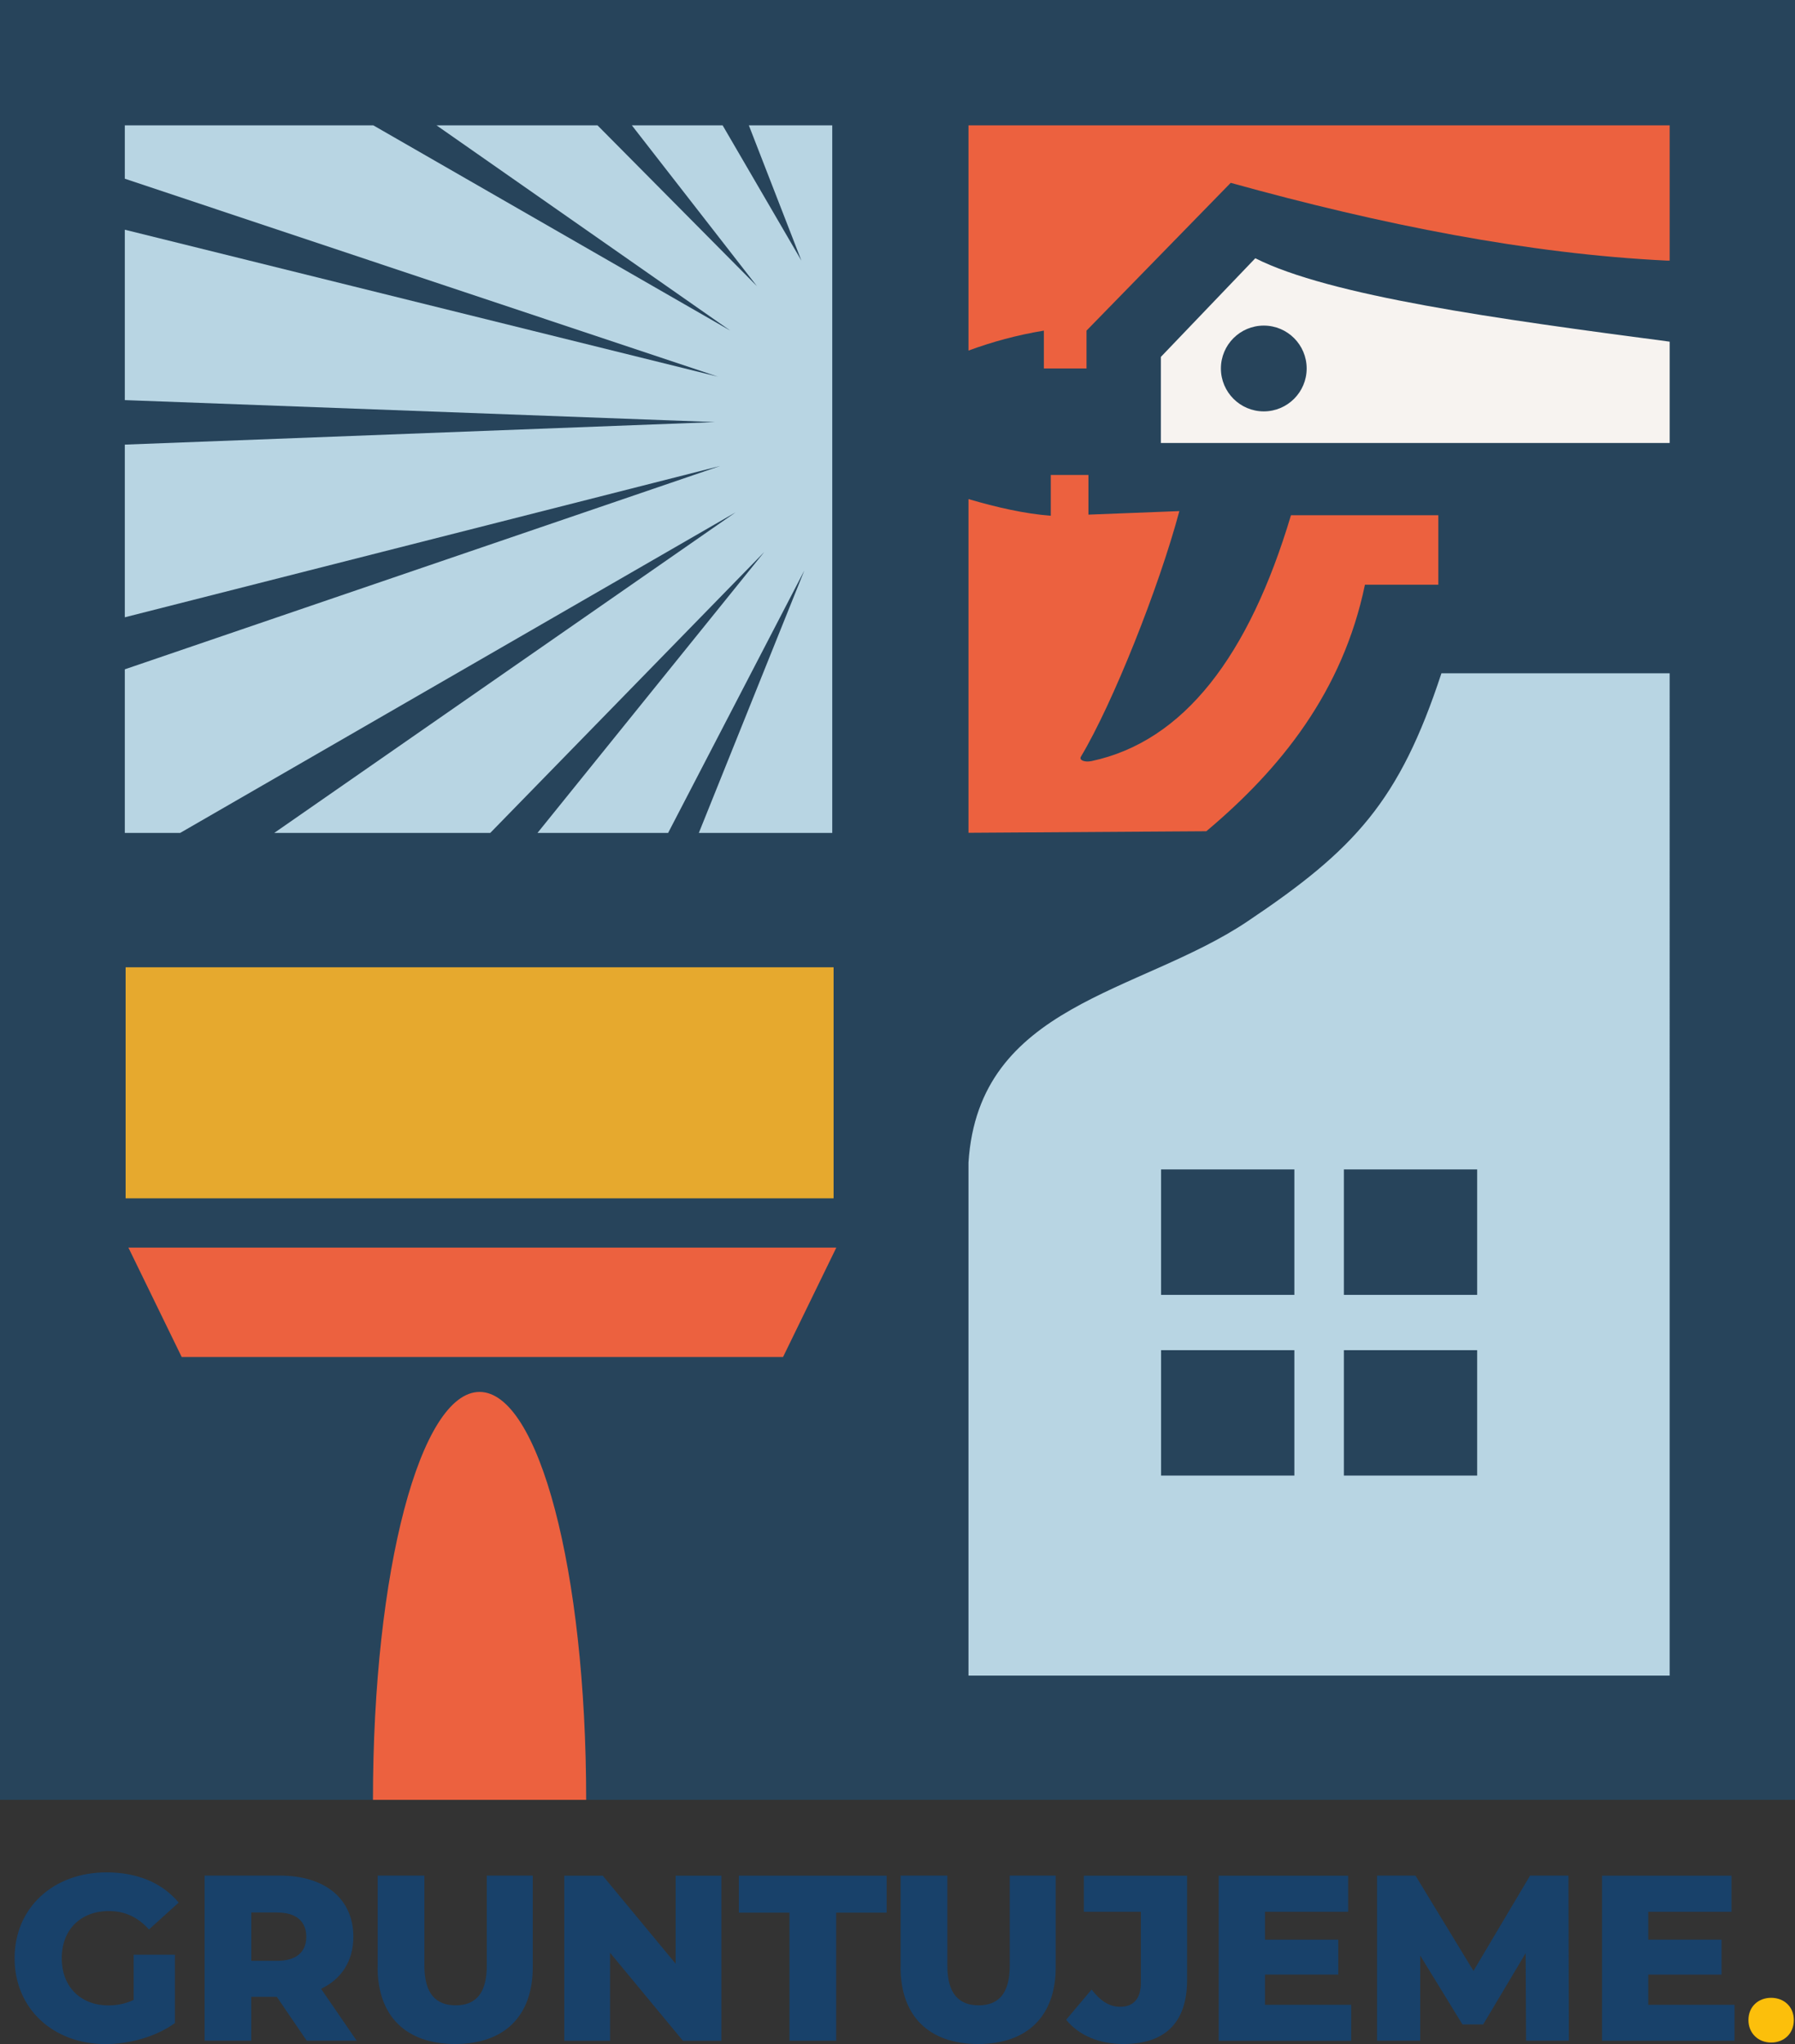 <svg xmlns="http://www.w3.org/2000/svg" id="a" viewBox="0 0 243.63 277.35"><rect x="0" y="0" width="243.63" height="277.35" fill="#333333" stroke="none"/><path d="M18.14,265.23h5.6v9.28c-2.59,1.86-6.14,2.85-9.41,2.85-7.14,0-12.35-4.83-12.35-11.65s5.22-11.65,12.48-11.65c4.19,0,7.58,1.44,9.79,4.1l-4.03,3.65c-1.54-1.7-3.29-2.5-5.44-2.5-3.84,0-6.4,2.53-6.4,6.4s2.56,6.4,6.34,6.4c1.18,0,2.3-.22,3.42-.74v-6.14Z" fill="#18416a" stroke-width="0"></path><path d="M37.56,270.95h-3.46v5.95h-6.33v-22.4h10.24c6.11,0,9.95,3.17,9.95,8.29,0,3.3-1.6,5.73-4.38,7.07l4.83,7.04h-6.78l-4.06-5.95ZM37.63,259.5h-3.52v6.56h3.52c2.62,0,3.94-1.22,3.94-3.26s-1.31-3.29-3.94-3.29Z" fill="#18416a" stroke-width="0"></path><path d="M51.26,266.92v-12.42h6.34v12.22c0,3.84,1.6,5.38,4.25,5.38s4.22-1.54,4.22-5.38v-12.22h6.24v12.42c0,6.69-3.9,10.43-10.53,10.43s-10.53-3.74-10.53-10.43Z" fill="#18416a" stroke-width="0"></path><path d="M97.91,254.51v22.4h-5.22l-9.89-11.94v11.94h-6.21v-22.4h5.22l9.89,11.94v-11.94h6.21Z" fill="#18416a" stroke-width="0"></path><path d="M107.16,259.53h-6.88v-5.02h20.06v5.02h-6.85v17.38h-6.34v-17.38Z" fill="#18416a" stroke-width="0"></path><path d="M122.24,266.92v-12.42h6.34v12.22c0,3.84,1.6,5.38,4.25,5.38s4.22-1.54,4.22-5.38v-12.22h6.24v12.42c0,6.69-3.9,10.43-10.53,10.43s-10.53-3.74-10.53-10.43Z" fill="#18416a" stroke-width="0"></path><path d="M144.7,274.06l3.46-4.1c1.18,1.54,2.43,2.34,3.87,2.34,1.82,0,2.82-1.12,2.82-3.26v-9.63h-7.74v-4.9h14.01v14.14c0,5.82-3.01,8.7-8.64,8.7-3.26,0-6.05-1.15-7.78-3.3Z" fill="#18416a" stroke-width="0"></path><path d="M183.39,272.01v4.9h-17.98v-22.4h17.57v4.9h-11.29v3.78h9.95v4.74h-9.95v4.1h11.71Z" fill="#18416a" stroke-width="0"></path><path d="M207.13,276.9l-.06-11.87-5.76,9.66h-2.82l-5.73-9.34v11.55h-5.86v-22.4h5.22l7.87,12.93,7.68-12.93h5.21l.06,22.4h-5.82Z" fill="#18416a" stroke-width="0"></path><path d="M235.42,272.01v4.9h-17.98v-22.4h17.57v4.9h-11.3v3.78h9.95v4.74h-9.95v4.1h11.71Z" fill="#18416a" stroke-width="0"></path><path d="M237.31,274.1c0-1.83,1.35-3.02,3.08-3.02s3.08,1.19,3.08,3.02-1.32,3.05-3.08,3.05-3.08-1.27-3.08-3.05Z" fill="#fcbf0b" stroke-width="0"></path><rect width="243.63" height="244.22" fill="#27445b" stroke-width="0"></rect><polygon points="101.64 17.01 108.77 35.36 98.08 17.01 85.76 17.01 102.74 38.83 81.1 17.01 59.25 17.01 99.12 44.86 50.67 17.01 16.94 17.01 16.94 24.25 97.45 51.11 16.94 31.17 16.94 54.29 97.05 57.27 16.94 60.33 16.94 83.76 97.74 63.23 16.94 90.82 16.94 113.02 24.45 113.02 99.84 69.52 37.22 113.02 66.54 113.02 103.73 74.9 72.95 113.02 90.68 113.02 109.17 77.41 94.85 113.02 112.96 113.02 112.96 17.01 101.64 17.01" fill="#b8d5e3" stroke-width="0"></polygon><path d="M141.68,44.86v5.14h5.79v-5.14l19.57-20.05c20.61,5.72,40.5,9.64,59.15,10.55h.43s0-18.35,0-18.35h-95.17v30.56c3.2-1.18,6.59-2.11,10.24-2.71Z" fill="#ec613f" stroke-width="0"></path><path d="M195.22,79.36v-9.45h-20c-5.71,19.11-14.54,30.68-27.06,33.36-.97.2-1.73-.13-1.45-.6,4.3-7.17,10.58-22.92,13.36-33.32l-12.34.48v-5.38h-5.11v5.53c-3.55-.27-7.31-1.13-11.17-2.26v45.28l32.28-.21c10.11-8.49,18.51-18.94,21.53-33.45h9.96Z" fill="#ec613f" stroke-width="0"></path><rect x="17.05" y="131.25" width="96.09" height="31.35" fill="#e6a92e" stroke-width="0"></rect><polygon points="17.43 169.29 24.66 184.13 106.28 184.13 113.51 169.29 17.43 169.29" fill="#ec613f" stroke-width="0"></polygon><path d="M65.09,188.87c-7.99,0-14.47,24.11-14.47,55.35h28.94c0-31.23-6.48-55.35-14.47-55.35Z" fill="#ec613f" stroke-width="0"></path><path d="M195.64,91.36c-5.7,17.35-11.75,23.91-26.38,33.7s-36.43,11.15-37.81,32.68v69.62h95.17V91.36h-30.98ZM175.68,200.22h-18.09v-17.02h18.09v17.02ZM175.68,175.7h-18.09v-17.02h18.09v17.02ZM200.49,200.22h-18.09v-17.02h18.09v17.02ZM200.49,175.7h-18.09v-17.02h18.09v17.02Z" fill="#b8d5e3" stroke-width="0"></path><path d="M170.37,35.05l-12.81,13.38v11.68h69.06v-13.75c-23.54-3.1-46.11-6.21-56.25-11.32ZM171.53,55.82c-3.21,0-5.82-2.61-5.82-5.82s2.6-5.82,5.82-5.82,5.82,2.61,5.82,5.82-2.61,5.82-5.82,5.82Z" fill="#f7f3f0" stroke-width="0"></path></svg>
